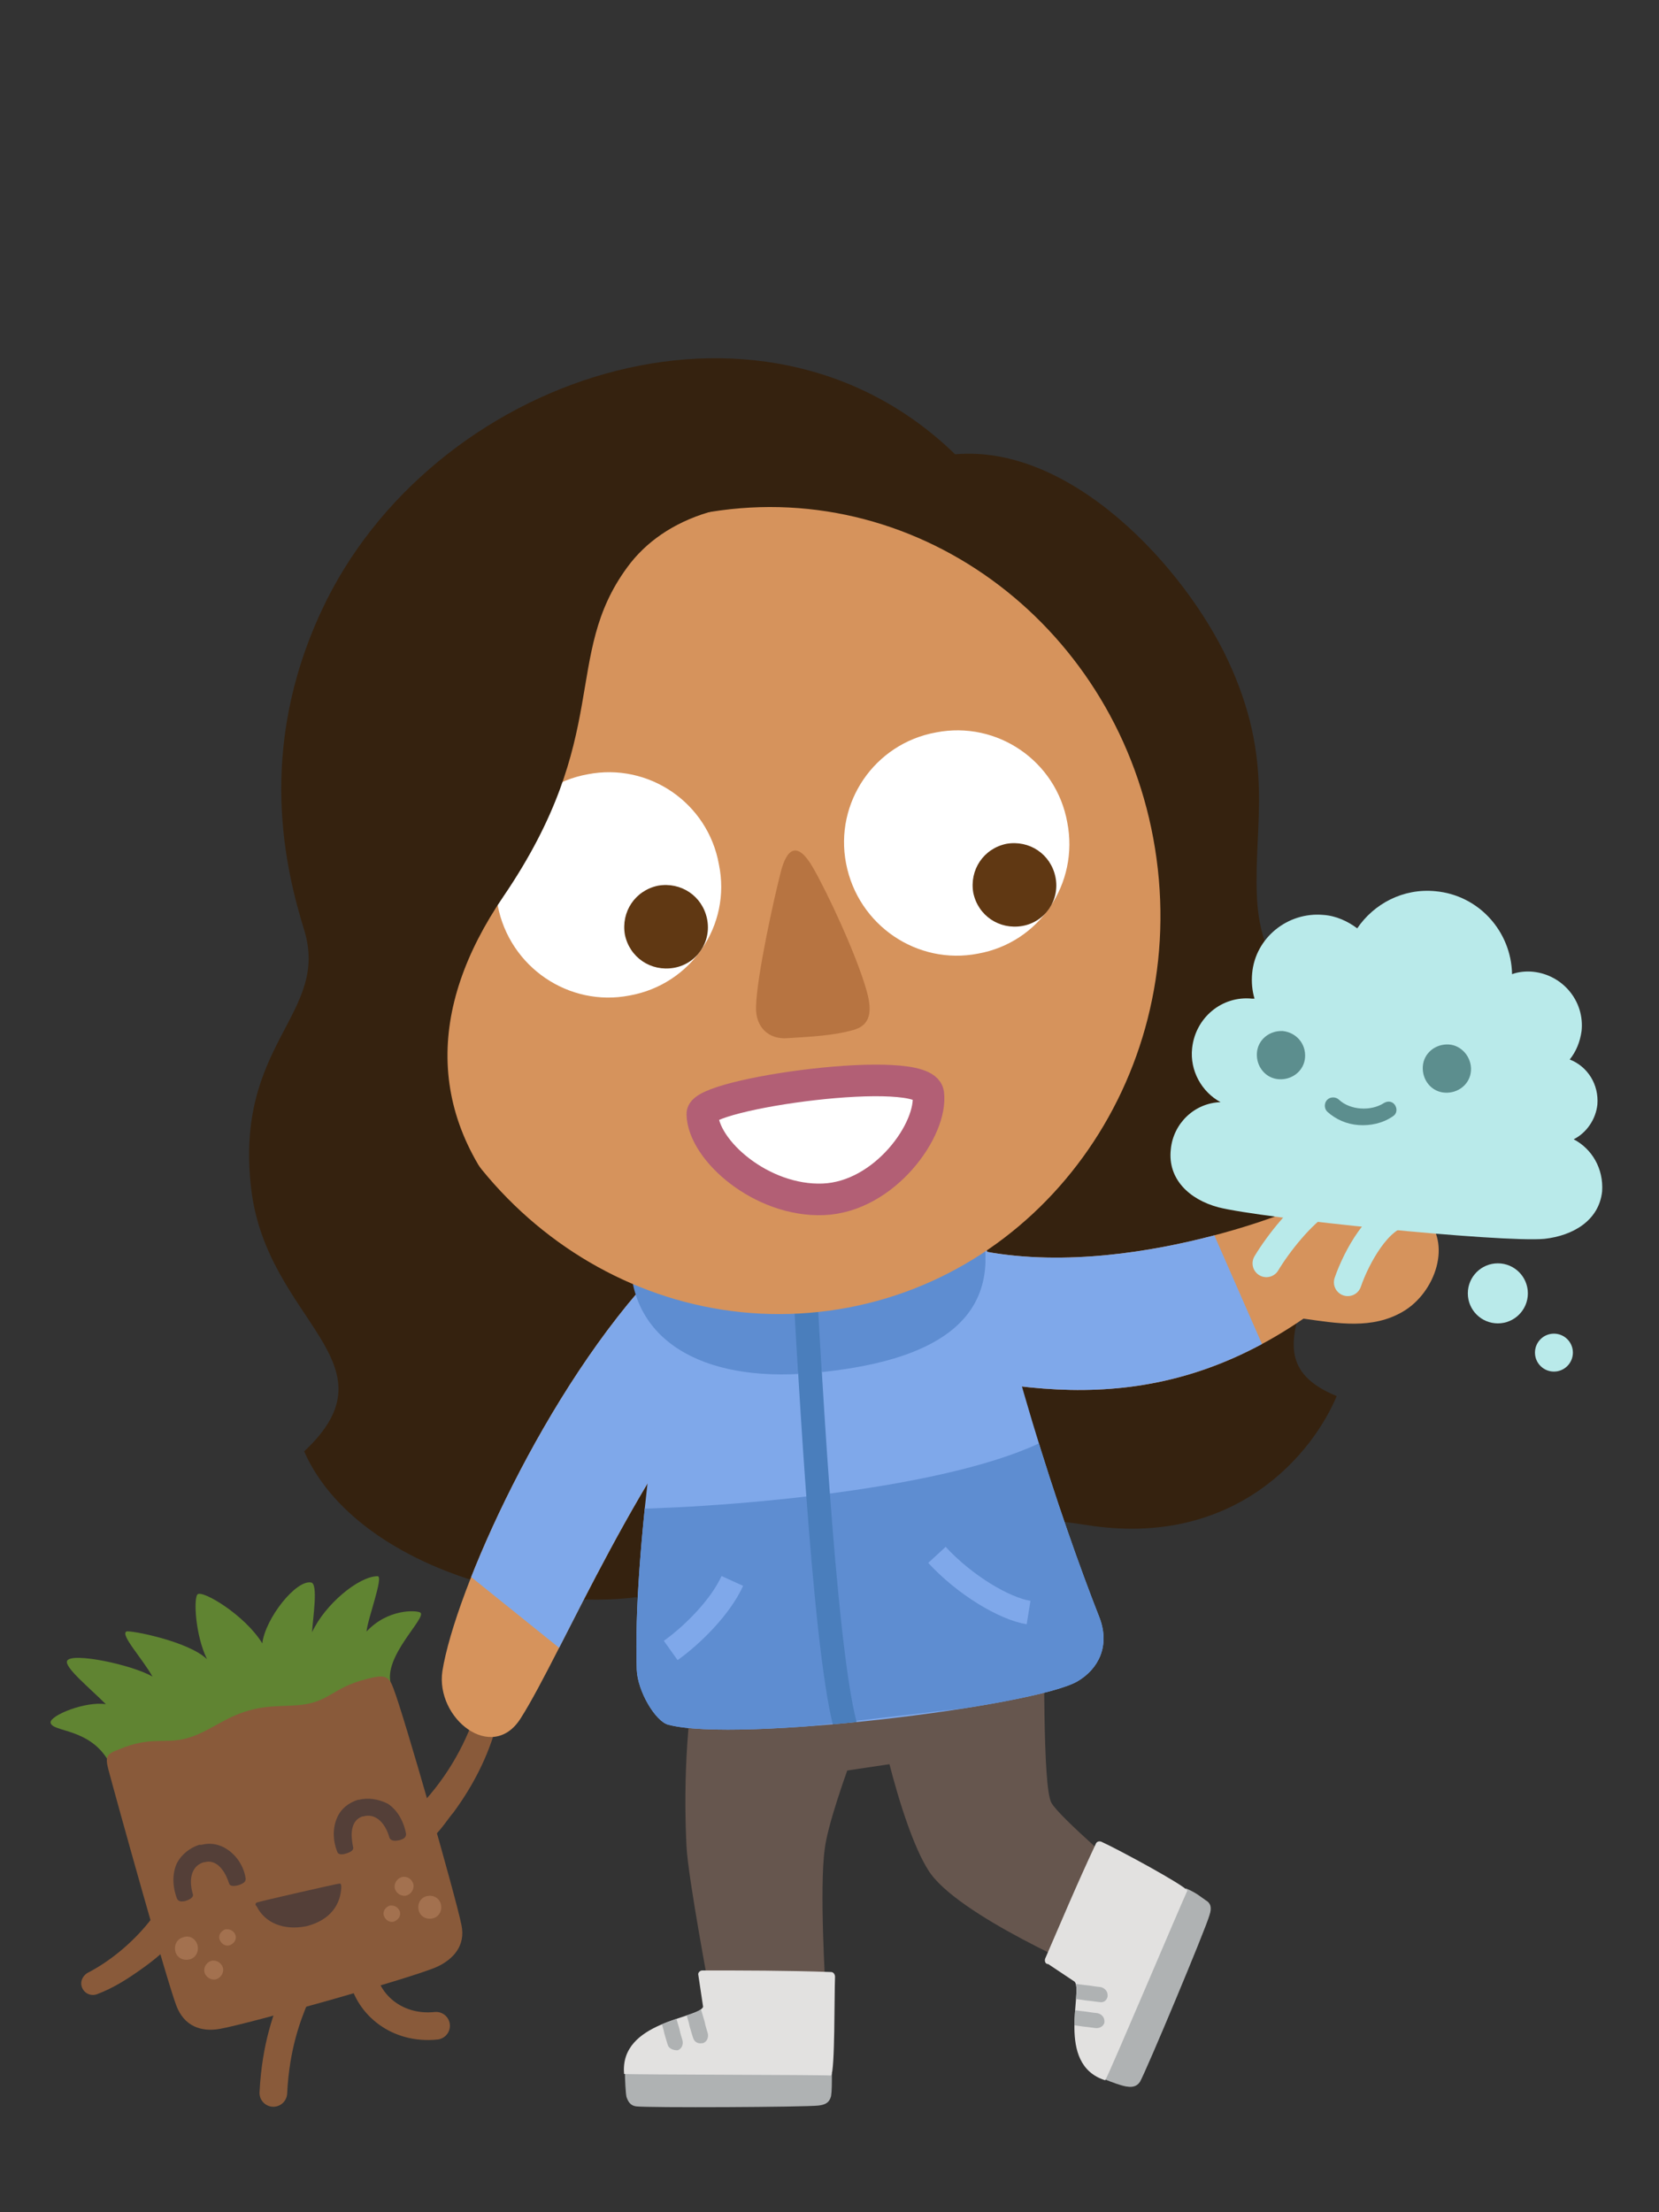 <?xml version="1.0" encoding="utf-8"?>
<!-- Generator: Adobe Illustrator 28.2.0, SVG Export Plug-In . SVG Version: 6.00 Build 0)  -->
<svg version="1.1" id="Sago_Mini_Kids" xmlns="http://www.w3.org/2000/svg" xmlns:xlink="http://www.w3.org/1999/xlink" x="0px"
	 y="0px" viewBox="0 0 210 280" style="enable-background:new 0 0 210 280;" xml:space="preserve">
<rect x="0" y="0" width="210" height="280" fill="#333333" stroke="none"/>
<style type="text/css">
	.st0{display:none;}
	.st1{display:inline;}
	.st2{fill:#B58D66;}
	.st3{fill:#847467;}
	.st4{fill:#1B6289;}
	.st5{fill:#FCBD8D;}
	.st6{fill:#009C74;}
	.st7{fill:url(#neck_00000072993104581023043700000007917074739223488954_);}
	.st8{fill:#603813;}
	.st9{fill:#E89069;}
	.st10{fill:#4D4D4D;}
	.st11{fill:#DBDBDB;}
	.st12{clip-path:url(#SVGID_00000085931033199183255950000000695563845142153626_);fill:#C1C1C1;}
	.st13{fill:#B3B3B3;}
	.st14{clip-path:url(#SVGID_00000085212053830866737350000014212891345807984276_);fill:#CCCCCC;}
	.st15{fill:#A0A0A0;}
	.st16{fill:#821512;}
	.st17{fill:#534741;}
	.st18{fill:#00A99D;}
	.st19{fill:#F7941E;}
	.st20{clip-path:url(#SVGID_00000021103367920259010950000001732886290303872928_);fill:#E5861F;}
	.st21{clip-path:url(#SVGID_00000165206709445559730320000004171006527357774504_);fill:#E5861F;}
	.st22{clip-path:url(#SVGID_00000170988923411316038270000006502140531837616282_);fill:#F7941E;}
	.st23{clip-path:url(#SVGID_00000094618254864547182660000005728915678676928414_);fill:#603813;}
	.st24{clip-path:url(#SVGID_00000067957650992588117270000007802064381129673110_);fill:#603813;}
	
		.st25{clip-path:url(#SVGID_00000000190305630898536170000018381859043417437118_);fill:url(#SVGID_00000031893091817463882260000005896102173591811263_);}
	.st26{clip-path:url(#SVGID_00000160179521635686980060000007858999217319967920_);fill:#FCBD8D;}
	.st27{fill:#FCBF8E;}
	.st28{fill:none;stroke:#895A3A;stroke-width:3.5;stroke-linecap:round;stroke-linejoin:round;stroke-miterlimit:10;}
	.st29{fill:#895A3A;}
	.st30{fill:#608432;}
	.st31{fill:#A3714F;}
	.st32{fill:#543F38;}
	.st33{fill-rule:evenodd;clip-rule:evenodd;fill:#543F38;}
	.st34{fill:#35220F;}
	.st35{fill:#66564E;}
	.st36{fill:#AFB2B3;}
	.st37{clip-path:url(#SVGID_00000101805009254990230580000010079294274428887473_);fill:#AFB2B3;}
	.st38{clip-path:url(#SVGID_00000102529649944219983380000007102723347304238477_);fill:#AFB2B3;}
	.st39{clip-path:url(#SVGID_00000114757193189346419090000001577572371559553686_);fill:#7FA8EA;}
	.st40{fill:#B9EAEA;}
	.st41{fill:none;stroke:#B9EAEA;stroke-width:3.5;stroke-linecap:round;stroke-linejoin:round;stroke-miterlimit:10;}
	.st42{fill:#5C8E8E;}
	.st43{clip-path:url(#SVGID_00000019678657635207683740000001587867580632826261_);fill:#7FA8EA;}
	.st44{clip-path:url(#SVGID_00000182502818319430261270000016550906937329412241_);fill:#5E8DD1;}
	
		.st45{clip-path:url(#SVGID_00000182502818319430261270000016550906937329412241_);fill:none;stroke:#4A7EBC;stroke-width:3;stroke-linecap:round;stroke-linejoin:round;stroke-miterlimit:10;}
	
		.st46{clip-path:url(#SVGID_00000182502818319430261270000016550906937329412241_);fill:none;stroke:#7FA8EA;stroke-width:3;stroke-miterlimit:10;}
	.st47{fill:#5E8DD1;}
	.st48{fill:none;stroke:#4A7EBC;stroke-width:3;stroke-linecap:round;stroke-linejoin:round;stroke-miterlimit:10;}
	.st49{fill:#D6935C;}
	.st50{fill:#FFFFFF;stroke:#B25F75;stroke-width:4;stroke-linecap:round;stroke-linejoin:round;stroke-miterlimit:10;}
	.st51{fill:#B77441;}
	.st52{fill:#FFFFFF;}
</style>
<g id="Minsoo">
</g>
<g id="Danielle" class="st0">
	<g class="st1">
		<path id="back_hair_1_" class="st2" d="M143.7,102.1c-2-24.5-17.7-57.9-59.8-57.4c-43.3,0.5-59.5,40.2-61,57.8
			c-0.6,7.4,3.2,17.6,4.3,29.2c1,10.2-12.3,25.7-11.1,34.5c1.3,9.7,3.2,13.5,3.2,16c0,7.3-3.4,19-5.7,21.3c-1,1,0.9,1.3,3,2.7
			c6.5,4.2,10.7,0.7,16.1,0.2c5.5-0.5,8.6,5,17,4s9.5-4.7,12.9-5.2c2-0.3,25.1,6.7,35.7,1.2c4.6-2.4,13,3.3,18.7,3.7
			c5.5,0.3,8.8-3.2,13.7-4.3c4.3-1,10.4,4,20-0.3c2.3-1,2.7-1.2,1.5-2.2c-3-2.3-7.7-4.7-7.5-14.5c0.1-2.7,2.7-14.3,3-24.3
			c0.3-9.6-9.3-20.5-8.2-31.7C140.7,121.7,144.2,108.5,143.7,102.1z"/>
		<g>
			<path class="st3" d="M103.1,259.2c2.5,0.8,6.9,2,9,2.9c2.3,1,3.1,7.1,0.2,7.7c-2.5,0.6-19.4-0.1-20.7-0.5s-2.2-0.9-2.4-2.9
				c-0.2-1.5-0.1-5.9-0.1-6.6C89,259.8,102.4,259,103.1,259.2z"/>
			<path class="st3" d="M63,259.2c-2.5,0.8-6.9,2-9,2.9c-2.3,1-3.1,7.1-0.2,7.7c2.5,0.6,19.4-0.1,20.7-0.5s2.2-0.9,2.4-2.9
				c0.2-1.5,0.1-5.9,0.1-6.6C77.1,259.8,63.7,259,63,259.2z"/>
			<path class="st4" d="M57.2,211.4c0,1.9,3.4,41.3,4.6,47.9c4.4,2,14,0.8,15.5,0.5c1-6.8,2.2-32.2,2.2-32.2l7.8,0.2
				c0,0,0.7,29.8,1.7,32.5c6.3,1.1,13.2,0.6,15.3-0.5c2-10.6,5.1-41.4,5.3-48L57.2,211.4z"/>
		</g>
		<path class="st5" d="M62,178.5c-5.2,2.8-14,7.5-16.8,9.5c-1.8,1.2-2.3,3.3-1.2,5c2.2,3.8,4.2,6.2,6.5,9.2c1.3,1.7,3.5,3.8,4.2,7
			c1,4.2-3.5,6.5-7.2,7.5c-1.9,0.5-6-0.2-5.5-5.2c0.1-1-10.4-14.1-12.5-19.2c-2.5-6-0.2-11.2,3.2-14.2c3-2.5,27-16.2,31-16.5
			C63.3,167.5,62.5,175,62,178.5z"/>
		<path class="st5" d="M104.9,162.1c7,8,17.5,17,21,19.5c2.9,2.1,3.7,1.2,4.5-1.5c1-3.7,2.6-10.7,4.8-13.4
			c3.7-4.5,12.8-5.1,15.8-3.6c2.2,1.1,2.8,6.1,1.3,8.3c-1.8,2.8-6.5,2.7-8,4.7s-0.3,19-13.5,21c-10.9,1.6-19.5-7.5-23.7-12.8
			C106.1,177.4,105.4,166.9,104.9,162.1z"/>
		<path id="shirt_2_" class="st6" d="M83.2,158.9c-3,0-18.6,0.7-23.3,3.4c-0.2,3.2-5.9,47.3-5.9,49.8s0.5,4.2,2.2,4.4
			c3.9,0.6,48.9,0.7,54,0c1.5-0.2,2.2-1,2.2-3.9c0-2.5-6.2-46.6-6.7-50.3C100.6,160.1,86.9,158.9,83.2,158.9z"/>
		
			<linearGradient id="neck_00000028288929489479096320000002859581449557604758_" gradientUnits="userSpaceOnUse" x1="83.091" y1="106.27" x2="83.513" y2="124.415" gradientTransform="matrix(1 0 0 -1 0 282)">
			<stop  offset="0" style="stop-color:#FCBD8D"/>
			<stop  offset="0.264" style="stop-color:#FABB8A"/>
			<stop  offset="0.458" style="stop-color:#F3B381"/>
			<stop  offset="0.63" style="stop-color:#E7A771"/>
			<stop  offset="0.79" style="stop-color:#D7955A"/>
			<stop  offset="0.939" style="stop-color:#C17E3D"/>
			<stop  offset="1" style="stop-color:#B7732F"/>
		</linearGradient>
		<path id="neck_1_" style="fill:url(#neck_00000028288929489479096320000002859581449557604758_);" d="M69.6,160.7
			c0,2.8-1.1,10.6-0.3,13.6c0.6,2.3,1.8,3.6,5.9,4.4c5.3,1.1,11,1.1,15.9,0.4c2.8-0.4,6-1.9,6.2-5c0.3-5-0.3-11.7-0.3-13.9
			L69.6,160.7z"/>
		<g id="head_1_">
			<path class="st5" d="M131.4,114.4c-0.5,28.7-21.5,48.1-48.1,48.1c-26.5,0-48.1-21.5-48.1-48.1C35.2,87.8,52,57,85.2,57
				C119.1,57,131.9,83.5,131.4,114.4z"/>
			<path class="st8" d="M83,142.3c-4.2,0-8.3-1.5-11.3-4.5c-0.7-0.7-0.7-1.9,0-2.6c0.7-0.7,1.9-0.7,2.6,0c4.4,4.4,12.5,4.5,17.9,0.2
				c0.8-0.6,1.9-0.5,2.5,0.3s0.5,1.9-0.3,2.5C91.1,141,87,142.3,83,142.3z"/>
			<path class="st9" d="M80.5,114.8c1-2,4.4-2.2,5.4,0.1c1.1,2.5,3.7,8.4,4.2,11.5c0.3,1.6-0.3,3.1-2.6,3.4c-3.2,0.4-5.9,0.1-8.8,0
				c-2.4-0.1-3.4-1.5-3.1-3.1C76.3,124.1,79.8,116.3,80.5,114.8z"/>
			<g>
				<circle class="st8" cx="105" cy="107.6" r="5.8"/>
				<circle class="st8" cx="62.2" cy="107.6" r="5.8"/>
			</g>
		</g>
		<g>
			<path class="st10" d="M106,120.7c-0.1,0-0.2,0-0.2,0c-12.8,0-14.8-1.7-15.5-2.2c-4.4-3.6-4.9-15.9-4-21.8l5.4,0.9
				c-1,6.3,0.3,15,2,16.6c3,1.3,21,1.4,24.6,0.1c1.3-1.9,2.2-11.9,1.1-15.6l5.3-1.6c1.2,4.2,1.2,19.2-3.5,21.9
				C118.5,120.5,109.8,120.7,106,120.7z M118.2,114.4L118.2,114.4L118.2,114.4z"/>
			<path class="st10" d="M59.8,120.7c-3.9,0-12.5-0.2-15.2-1.7c-4.7-2.7-4.7-17.7-3.5-21.9l5.3,1.6c-1.1,3.8-0.2,13.7,1.1,15.7
				c3.4,1.3,21.6,1.2,24.6-0.1c1.7-1.7,3-10.3,2-16.6l5.4-0.9c0.9,5.9,0.4,18.2-4,21.8c-0.7,0.5-2.6,2.2-15.5,2.2
				C60,120.7,59.9,120.7,59.8,120.7z M47.6,114.4L47.6,114.4L47.6,114.4z"/>
			<path class="st10" d="M126,100.1H39c-1.6,0-2.8-1.3-2.8-2.8s1.3-2.8,2.8-2.8h87c1.6,0,2.8,1.3,2.8,2.8S127.6,100.1,126,100.1z"/>
		</g>
		<path id="hair_front_2_" class="st2" d="M31.8,103.5c8.2-2,21.7-10.2,34.2-20.7c1.4-1.2,2.3,8.3,4,8c2.9-0.6,14-3.1,18.7-8
			c1.4-1.4-2,7.5,0,7.3c7.1-0.4,19.3-8.5,22-11.3c6.6,17.2,20.4,20.9,21.1,38.2c5.7-18.3-4-62.2-33.1-64.4
			C69.5,50.4,31.8,68.2,31.8,103.5z"/>
		<g>
			<g>
				<g>
					<path id="SVGID_1_" class="st11" d="M158.1,120.5c0.6-2.1,2.1-3.9,4.8-3.9c3.6,0,29.3,2.1,31.7,2.7s2.4,1.5,1.8,3.9
						c-1.2,4.8-12,38.6-12,38.6l-37.1-3C147.3,158.8,157.5,122.6,158.1,120.5z"/>
				</g>
				<g>
					<defs>
						<path id="SVGID_00000177483992499120505630000012618782501107623340_" d="M158.1,120.5c0.6-2.1,2.1-3.9,4.8-3.9
							c3.6,0,29.3,2.1,31.7,2.7s2.4,1.5,1.8,3.9c-1.2,4.8-12,38.6-12,38.6l-37.1-3C147.3,158.8,157.5,122.6,158.1,120.5z"/>
					</defs>
					<clipPath id="SVGID_00000171713730669132602840000011374349149351638423_">
						<use xlink:href="#SVGID_00000177483992499120505630000012618782501107623340_"  style="overflow:visible;"/>
					</clipPath>
					<polygon style="clip-path:url(#SVGID_00000171713730669132602840000011374349149351638423_);fill:#C1C1C1;" points="
						153.4,112.1 165,112.5 150.7,160.6 139.8,160.5 					"/>
				</g>
			</g>
			<g>
				<g>
					<path id="SVGID_3_" class="st13" d="M119.8,157.6c-0.1-2,0.6-3,3.3-3c2.8,0,55.4,2.7,58.7,2.7c2.7,0,3.9,0.3,3.9,2.1
						s-0.2,2-0.2,3.1c0,2.4-1.8,2.7-3.9,2.7c-5.2,0-56.7-2.4-58.7-2.4s-3-0.6-3-2.7C119.8,158.5,119.8,159.2,119.8,157.6z"/>
				</g>
				<g>
					<defs>
						<path id="SVGID_00000120529456474055879770000014985307603839709116_" d="M119.8,157.6c-0.1-2,0.6-3,3.3-3
							c2.8,0,55.4,2.7,58.7,2.7c2.7,0,3.9,0.3,3.9,2.1s-0.2,2-0.2,3.1c0,2.4-1.8,2.7-3.9,2.7c-5.2,0-56.7-2.4-58.7-2.4s-3-0.6-3-2.7
							C119.8,158.5,119.8,159.2,119.8,157.6z"/>
					</defs>
					<clipPath id="SVGID_00000054956575242923721500000013812126322441491592_">
						<use xlink:href="#SVGID_00000120529456474055879770000014985307603839709116_"  style="overflow:visible;"/>
					</clipPath>
					<polygon style="clip-path:url(#SVGID_00000054956575242923721500000013812126322441491592_);fill:#CCCCCC;" points="
						188.7,168.8 147.7,167.6 148.2,153.4 188.9,154.9 					"/>
				</g>
			</g>
			<path class="st13" d="M177.3,136.1c2.1-1.6,4-1.1,4.6-0.4c-2.5,1.9-3.1,4.4-0.9,4.9c0.6,2.1-2.9,4.7-3.5,4.7s-2.2-1.1-2.5-1.2
				c-0.7-0.2-1.3,1.1-2.2,0.9c-1.9-0.5-4-5.9,0-9.8C173.9,133.9,176.6,134.2,177.3,136.1z M177.4,134.5c2.4-0.4,4-2,4.1-3.9
				C179.7,130.3,177.6,132.3,177.4,134.5z"/>
			<circle class="st15" cx="162.7" cy="160.6" r="1.8"/>
			<circle class="st15" cx="156.7" cy="160.3" r="1.8"/>
		</g>
	</g>
</g>
<g id="Vanessa" class="st0">
	<g class="st1">
		<path class="st16" d="M56.8,64c4.5-7.3,18.4-23.4,47.1-23.2c28.5,0.2,40.3,17.4,44.2,24.4c15.9,28.3,11.4,65.5,7.5,88.4
			c-3.2,19,1.4,41.8,6.3,46.9c2,2.1,1.7,1.8-0.2,2.2c-5.6,1-47.1-6.3-58.7-17.4c-11.1,10.4-56.3,14.5-60.4,13.8
			c-2-0.4-5.1-0.7-2.9-2.9c7.7-7.7,15.5-24.9,10.9-46.4C45.8,127.6,39.9,91.3,56.8,64"/>
		<path class="st5" d="M126.1,226.9c-0.5,1.9-5.1,33.8-5.1,33.8l-12.8,1.9l-0.7-35.5L126.1,226.9z"/>
		<path class="st17" d="M121.2,259.2c2.5,0.8,6.9,2,9,2.9c2.3,1,3.1,7.1,0.2,7.7c-2.5,0.6-18.4-0.1-19.7-0.5s-2.2-0.9-2.4-2.9
			c-0.2-1.5-0.1-5.3-0.1-6.1C108.2,260.4,120.5,259,121.2,259.2"/>
		<path class="st5" d="M83.1,226.9c0.5,1.9,5.1,33.8,5.1,33.8l12.8,1.9l0.7-35.5L83.1,226.9z"/>
		<path class="st17" d="M88,259.2c-2.5,0.8-6.9,2-9,2.9c-2.3,1-3.1,7.1-0.2,7.7c2.5,0.6,18.4-0.1,19.7-0.5c1.3-0.4,2.2-0.9,2.4-2.9
			c0.2-1.5,0.1-5.3,0.1-6.1C101.1,260.4,88.7,259,88,259.2"/>
		<path class="st18" d="M86.3,141.8c-0.4,2-19.9,75.8-22.1,83.4c-0.9,3.1,0.4,3.9,2.5,4c6.2,0.4,69.1,1.1,72.9,1.1
			c2.5,0,4.4-0.4,3.6-3.6c-2.2-8.7-22.5-84.1-22.5-84.1L86.3,141.8z"/>
		<path class="st19" d="M83.6,179.3c-8,2.7-20.1,18.5-19.4,29.4c0.4,5.7,4.5,10.3,5.6,15c1.1,4.5-0.2,12.1-6.7,11.2
			c-6.7-0.9-6.8-7.2-5.1-11.8s0.2-5.8-1.6-6.9c-1.4-0.9-6.8-1.1-8.7,5.4c-1.8,6.2-1.2,20.2,13.6,22.5C78,246.6,79.6,228,76.9,220
			c3.3,1.6,5.4,3,6.8,3.4c2.1,0.6,3.4-1.6,1.8-3c-0.9-0.8-3.6-2.7-5.6-4.9c2.9,1.3,6.9,2.2,8,2.5c1.3,0.4,2.5-1.7,1.1-2.9
			s-5.7-4.2-8.3-5.6c0.4-1.8,1.1-4,1.9-5.9c3.1,1.4,6,2.6,6.9,2.7c1.8,0.2,3.1-1.9,1.6-2.9s-4.4-3.6-6.3-5.8c2.8,1.1,7.9,3,9.1,2.7
			c1.2-0.2,1.8-4.2,1.1-4.7C94.1,195.2,85.2,181.9,83.6,179.3"/>
		<g>
			<g>
				<g>
					<defs>
						<path id="SVGID_00000004533676679542790160000016408719977584027264_" d="M64.2,225.2c-0.9,3.1,0.4,3.9,2.5,4
							c6.2,0.4,69.1,1.1,72.9,1.1c2.5,0,4.4-0.4,3.6-3.6c-2.2-8.7-22.5-84.1-22.5-84.1l-34.4-0.7C85.9,143.8,66.3,217.6,64.2,225.2"
							/>
					</defs>
					<clipPath id="SVGID_00000149352928778982195790000000072046214477767077_">
						<use xlink:href="#SVGID_00000004533676679542790160000016408719977584027264_"  style="overflow:visible;"/>
					</clipPath>
					<path style="clip-path:url(#SVGID_00000149352928778982195790000000072046214477767077_);fill:#E5861F;" d="M95,163.6
						c1.3-1.8,7.2-10.3,8.7-10.3c1.4,0,4.7,9.4,5.4,11.8L95,163.6z"/>
				</g>
			</g>
			<g>
				<g>
					<defs>
						<path id="SVGID_00000121264252695575466040000018416198539948772284_" d="M64.2,225.2c-0.9,3.1,0.4,3.9,2.5,4
							c6.2,0.4,69.1,1.1,72.9,1.1c2.5,0,4.4-0.4,3.6-3.6c-2.2-8.7-22.5-84.1-22.5-84.1l-34.4-0.7C85.9,143.8,66.3,217.6,64.2,225.2"
							/>
					</defs>
					<clipPath id="SVGID_00000090974745538422736320000010095923196979374737_">
						<use xlink:href="#SVGID_00000121264252695575466040000018416198539948772284_"  style="overflow:visible;"/>
					</clipPath>
					<path style="clip-path:url(#SVGID_00000090974745538422736320000010095923196979374737_);fill:#E5861F;" d="M112.3,167.1
						c2.2,0.4,12.4,2.3,13,3.6s-6.6,8.2-8.5,9.8L112.3,167.1z"/>
				</g>
			</g>
			<g>
				<g>
					<defs>
						<path id="SVGID_00000178898194548786335470000012547078035787545266_" d="M64.2,225.2c-0.9,3.1,0.4,3.9,2.5,4
							c6.2,0.4,69.1,1.1,72.9,1.1c2.5,0,4.4-0.4,3.6-3.6c-2.2-8.7-22.5-84.1-22.5-84.1l-34.4-0.7C85.9,143.8,66.3,217.6,64.2,225.2"
							/>
					</defs>
					<clipPath id="SVGID_00000058553731688135326550000016353889088349656229_">
						<use xlink:href="#SVGID_00000178898194548786335470000012547078035787545266_"  style="overflow:visible;"/>
					</clipPath>
					<path style="clip-path:url(#SVGID_00000058553731688135326550000016353889088349656229_);fill:#F7941E;" d="M115.5,185.6
						c-4.6,6.3-14.3,7-21.7,1.7c-7.3-5.4-9.6-14.9-5-21.2s14.3-7,21.7-1.7C117.9,169.9,120.2,179.3,115.5,185.6"/>
				</g>
			</g>
			<g>
				<g>
					<defs>
						<path id="SVGID_00000078005579605684747440000001998516346317237893_" d="M64.2,225.2c-0.9,3.1,0.4,3.9,2.5,4
							c6.2,0.4,69.1,1.1,72.9,1.1c2.5,0,4.4-0.4,3.6-3.6c-2.2-8.7-22.5-84.1-22.5-84.1l-34.4-0.7C85.9,143.8,66.3,217.6,64.2,225.2"
							/>
					</defs>
					<clipPath id="SVGID_00000056413700143536983380000007035937500178408097_">
						<use xlink:href="#SVGID_00000078005579605684747440000001998516346317237893_"  style="overflow:visible;"/>
					</clipPath>
					<path style="clip-path:url(#SVGID_00000056413700143536983380000007035937500178408097_);fill:#603813;" d="M111.7,180.4
						c0,1.3-1,2.3-2.3,2.3s-2.3-1-2.3-2.3s1-2.3,2.3-2.3S111.7,179.2,111.7,180.4"/>
				</g>
			</g>
			<g>
				<g>
					<defs>
						<path id="SVGID_00000093898631460744693380000012729640154731677366_" d="M64.2,225.2c-0.9,3.1,0.4,3.9,2.5,4
							c6.2,0.4,69.1,1.1,72.9,1.1c2.5,0,4.4-0.4,3.6-3.6c-2.2-8.7-22.5-84.1-22.5-84.1l-34.4-0.7C85.9,143.8,66.3,217.6,64.2,225.2"
							/>
					</defs>
					<clipPath id="SVGID_00000025419520316768648470000000227042631166108301_">
						<use xlink:href="#SVGID_00000093898631460744693380000012729640154731677366_"  style="overflow:visible;"/>
					</clipPath>
					<path style="clip-path:url(#SVGID_00000025419520316768648470000000227042631166108301_);fill:#603813;" d="M100.5,172.6
						c0,1.3-1,2.3-2.3,2.3s-2.3-1-2.3-2.3s1-2.3,2.3-2.3S100.5,171.4,100.5,172.6"/>
				</g>
			</g>
		</g>
		<g>
			<g>
				<g>
					<defs>
						<path id="SVGID_00000016787341583888479300000006419923746739315876_" d="M76.8,178.1c4.2,8.4,14.5,20.4,26.3,21.4
							c7.9,0.7,8.5-5.6,2.9-8c-15.1-6.3-22-26.2-23.7-34.5C80.8,163.1,78.8,170.4,76.8,178.1"/>
					</defs>
					<clipPath id="SVGID_00000032611805749559889840000002078121816824278951_">
						<use xlink:href="#SVGID_00000016787341583888479300000006419923746739315876_"  style="overflow:visible;"/>
					</clipPath>
					
						<linearGradient id="SVGID_00000173843438721404773400000004049932213296035766_" gradientUnits="userSpaceOnUse" x1="-2394.645" y1="961.925" x2="-2393.644" y2="961.925" gradientTransform="matrix(20.783 22.233 22.233 -20.783 28470.047 73406.266)">
						<stop  offset="0" style="stop-color:#FCBD8D"/>
						<stop  offset="0.268" style="stop-color:#FABB8A"/>
						<stop  offset="0.466" style="stop-color:#F5B481"/>
						<stop  offset="0.641" style="stop-color:#EBA971"/>
						<stop  offset="0.803" style="stop-color:#DE985A"/>
						<stop  offset="0.955" style="stop-color:#CD833D"/>
						<stop  offset="1" style="stop-color:#C77C33"/>
					</linearGradient>
					
						<polygon style="clip-path:url(#SVGID_00000032611805749559889840000002078121816824278951_);fill:url(#SVGID_00000173843438721404773400000004049932213296035766_);" points="
						95.4,139.6 133.2,180 93,217.5 55.3,177.1 					"/>
				</g>
			</g>
		</g>
		<g>
			<g>
				<g>
					<defs>
						<path id="SVGID_00000164493552965236676700000010954952563129031612_" d="M64.2,225.2c-0.9,3.1,0.4,3.9,2.5,4
							c6.2,0.4,69.1,1.1,72.9,1.1c2.5,0,4.4-0.4,3.6-3.6c-2.2-8.7-22.5-84.1-22.5-84.1l-34.4-0.7C85.9,143.8,66.3,217.6,64.2,225.2"
							/>
					</defs>
					<clipPath id="SVGID_00000002381098946169411060000010759539761545195147_">
						<use xlink:href="#SVGID_00000164493552965236676700000010954952563129031612_"  style="overflow:visible;"/>
					</clipPath>
					<path style="clip-path:url(#SVGID_00000002381098946169411060000010759539761545195147_);fill:#FCBD8D;" d="M127.8,160.9
						c-1.1,5.1-12.7,28.8-31,33.2c-3.5,0.8-5.1,4.5-4,7.5c0.9,2.5,4,4.6,7.6,4c14.4-2.3,29.4-17.9,32.3-24.3
						C132.3,173.9,127.8,160.9,127.8,160.9"/>
				</g>
			</g>
		</g>
		<path class="st5" d="M149.8,106.8c0,24.7-20,44.7-44.7,44.7s-44.7-20-44.7-44.7s20-44.7,44.7-44.7S149.8,82.1,149.8,106.8"/>
		<path class="st8" d="M105,134.8c-5.4,0-11-1.9-14.9-5.7c-0.7-0.7-0.7-1.8,0-2.6c0.7-0.7,1.8-0.7,2.6,0c6,5.8,17.2,6.3,23,0.9
			c0.7-0.7,1.9-0.6,2.6,0.1c0.7,0.7,0.6,1.9-0.1,2.6C114.7,133.3,109.9,134.8,105,134.8"/>
		<path class="st9" d="M101.9,102.1c1.1-3,4.9-3.4,6.2,0c1.2,3.3,2.9,11.7,3.4,16.5c0.3,2.5-0.1,4.5-2.3,4.8c-2.4,0.3-5.6,0.2-8.3,0
			c-2.3-0.2-3.4-1.9-3.1-4.4C98.3,115,100.8,105,101.9,102.1"/>
		<path class="st8" d="M127.4,101.2c0,3.2-2.6,5.8-5.8,5.8c-3.2,0-5.8-2.6-5.8-5.8s2.6-5.8,5.8-5.8C124.8,95.4,127.4,98,127.4,101.2
			"/>
		<path class="st8" d="M93.5,101.2c0,3.2-2.6,5.8-5.8,5.8c-3.2,0-5.8-2.6-5.8-5.8s2.6-5.8,5.8-5.8C90.9,95.4,93.5,98,93.5,101.2"/>
		<path class="st16" d="M124.7,58.9c-5.8,8.9-21.3,14.7-27.3,16.4c-6,1.7-15.9,2.7-22.7,5.8c-7.9,3.7-14,10.4-18.4,16
			C64,61.1,97.4,50,124.7,58.9"/>
		<path class="st27" d="M116.7,69.9c-0.5,0-1-0.3-1.2-0.7c-0.4-0.7-0.2-1.6,0.5-2c5.9-3.5,11.6-12.2,12.4-15c0.2-0.8,1-1.2,1.8-1
			s1.2,1,1,1.8c-1.1,3.6-7.5,12.9-13.7,16.6C117.2,69.8,117,69.9,116.7,69.9"/>
	</g>
</g>
<g>
	<g id="Terra_00000147216708646068135530000011154848153892491449_">
		<g id="legs_00000052785719392864119850000010871147414723939231_">
			<path class="st28" d="M45.9,250.1c0.8,3.8,4.5,6.8,9.3,6.3"/>
			<path class="st28" d="M37.4,252.7c-1,2.4-2.5,6.2-2.8,12.2"/>
		</g>
		<g id="arms_00000039112938009500229720000008089419553750765470_">
			<g>
				<path class="st29" d="M51.9,229.8c3.6-3.3,6.5-7.8,8.1-12.4c0.3-0.8,1.1-1.2,1.9-1c0.8,0.3,1.2,1.1,1,1.8
					c-1.1,4.1-3,7.8-5.5,11.2c-1.3,1.5-3.3,5.3-5.6,3.3C50.9,231.9,51,230.5,51.9,229.8L51.9,229.8z"/>
			</g>
			<g>
				<path class="st29" d="M22.5,245.1c-1.4,1.7-3,3-4.7,4.2c-1.7,1.2-3.4,2.3-5.5,3.1c-0.8,0.3-1.6-0.1-1.9-0.8
					c-0.3-0.7,0-1.5,0.7-1.9c3.1-1.6,6.1-4.2,8.2-7C21,240.5,24.2,243,22.5,245.1L22.5,245.1z"/>
			</g>
		</g>
		<g>
			<path class="st30" d="M13.9,223.2c-2.4-4.6-7.4-3.9-7.5-5.2c0-0.9,4.4-2.7,7-2.3c-2.1-2.1-5.3-4.7-4.9-5.5
				c0.6-1.1,8.2,0.5,10.8,2c-1.3-2.3-4.1-5.3-3.3-5.7c0.4-0.2,7.8,1.2,10.2,3.5c-1.5-3.1-1.7-7.7-1.2-8.2c0.6-0.6,6,2.6,8.2,6.2
				c0.4-3.2,4.3-8.1,6.2-7.7c0.9,0.2,0.2,4.5,0.1,6.3c1.6-3.5,5.9-7.1,8.3-7.1c0.8,0-1.3,5.5-1.4,7c2.7-2.9,6.3-2.7,6.8-2.4
				c0.9,0.6-4.8,5.6-3.7,9.1C44.1,214.8,16.2,222.6,13.9,223.2"/>
			<path class="st29" d="M55.4,248.9c-2.7,1.3-24.1,7.3-27.6,7.9c-2.3,0.4-4.5-0.3-5.5-3c-1.3-3.5-7.4-25.4-8.6-29.9
				c-0.4-1.6-0.2-1.9,1.4-2.5c4.1-1.7,5.7-0.6,8.6-1.4c2.8-0.8,4.6-2.6,7.8-3.5c3.1-0.9,5.6-0.3,8.1-1c2.7-0.8,3.1-2.2,7.7-3.2
				c1.5-0.3,2,0,2.5,1.4c1.3,3.3,7.9,26.4,8.6,29.9C59,246.3,57.3,248,55.4,248.9"/>
			<path class="st31" d="M55.8,241c0.2,0.8-0.2,1.6-1,1.8c-0.8,0.2-1.6-0.2-1.8-1c-0.2-0.8,0.2-1.6,1-1.8
				C54.8,239.8,55.6,240.2,55.8,241 M49.3,241.2c-0.5,0.2-0.9,0.7-0.7,1.3c0.2,0.5,0.7,0.9,1.3,0.7c0.5-0.2,0.9-0.7,0.7-1.3
				C50.4,241.4,49.9,241.1,49.3,241.2 M50.8,237.6c-0.6,0.2-1,0.9-0.8,1.5c0.2,0.6,0.9,1,1.5,0.8c0.6-0.2,1-0.9,0.8-1.5
				C52.1,237.8,51.5,237.4,50.8,237.6 M23.2,245.2c-0.8,0.2-1.2,1-1,1.8c0.2,0.8,1,1.2,1.8,1c0.8-0.2,1.2-1,1-1.8
				C24.8,245.4,24,244.9,23.2,245.2 M28.5,244.2c-0.5,0.2-0.9,0.7-0.7,1.3c0.2,0.5,0.7,0.9,1.3,0.7c0.5-0.2,0.9-0.7,0.7-1.3
				C29.6,244.4,29.1,244.1,28.5,244.2 M26.7,248.2c-0.6,0.2-1,0.9-0.8,1.5c0.2,0.6,0.9,1,1.5,0.8c0.6-0.2,1-0.9,0.8-1.5
				C28,248.4,27.3,248,26.7,248.2"/>
			<path class="st32" d="M38.7,243c-1.4,0.4-3,0.4-4.3-0.2c-0.5-0.2-0.8-0.8-0.6-1.4c0.2-0.5,0.8-0.8,1.4-0.6
				c1.8,0.8,4.3,0.1,5.5-1.6c0.3-0.5,1-0.5,1.5-0.2c0.5,0.3,0.5,1,0.2,1.5C41.5,241.7,40.2,242.6,38.7,243"/>
			<path class="st33" d="M32.5,241.3c-0.1-0.1-0.3-0.3,0-0.5c0.2-0.1,10.2-2.4,10.5-2.4c0.2,0,0.2,0.3,0.2,0.5
				c-0.1,2.1-1.3,4.1-4.4,4.9C35.8,244.4,33.5,243.3,32.5,241.3"/>
			<path class="st32" d="M45.4,227.8c0,0-0.1,0-0.1,0c-1.2,0.4-2.1,1.1-2.6,2.2c-0.6,1.3-0.6,2.9,0,4.4c0.1,0.3,0.5,0.4,1.1,0.2
				c0.7-0.2,1-0.5,0.9-0.8c-0.2-1-0.6-3.3,1.2-3.9l0.1,0c1.4-0.4,2.7,0.6,3.3,2.7c0.2,0.5,0.9,0.4,1.3,0.3c0.8-0.2,0.8-0.6,0.8-0.8
				c-0.3-1.6-1.1-3-2.3-3.8C47.9,227.7,46.6,227.5,45.4,227.8"/>
			<path class="st32" d="M25.2,233.5c-1.2,0.4-2.2,1.2-2.8,2.3c-0.6,1.3-0.6,2.9,0,4.5c0.1,0.2,0.3,0.5,1.1,0.3
				c0.3-0.1,1.1-0.4,0.9-0.9c-0.6-2.1,0-3.6,1.4-4l0.1,0c1.8-0.5,2.8,1.7,3.1,2.7c0.1,0.3,0.5,0.4,1.2,0.2c0.6-0.2,0.9-0.4,0.9-0.8
				c-0.2-1.5-1.1-2.9-2.3-3.7c-1-0.7-2.2-0.9-3.3-0.6C25.3,233.5,25.3,233.5,25.2,233.5"/>
		</g>
	</g>
	<path class="st34" d="M40.7,77.3c13.7-29.5,55.4-43.9,80.2-19.8c14.7-1.3,29,14.3,34.5,26c6,12.8,3.3,20.7,3.7,29.9
		c0.5,12.6,9.7,13.6,10.4,31.8c0.6,16.3-13,26.3-0.3,31.5c-2.9,7-12.7,19.4-31.8,16.3c-19.3-3-38.2,1.2-47.6,6.4
		c-13.4,7.4-43.9,1.1-51.3-15.7c12.1-11.3-4.7-16.4-6.7-33.2c-2.2-18.5,10-22.1,6.7-32.8C36.2,110.2,32.4,95.1,40.7,77.3z"/>
	<g>
		<path id="Pants_00000107557326758584245600000018416955858955437461_" class="st35" d="M132,203.7c0.3,4.9-0.1,22.4,1.1,24.5
			c1,1.8,9.8,9.3,9.8,9.3l-4.2,12.4c0,0-17.7-7.5-21.2-13.2c-3.5-5.5-7.3-21.5-8.1-30.9C109.4,205.8,125.8,202.6,132,203.7z"/>
		<path id="Pants_00000007421822016749914710000004756774371756873650_" class="st35" d="M113.3,210.2c-0.6-0.8-8.2,18.1-8.9,23.8
			c-0.7,5,0.1,17.8,0.1,17.8l-14.6,0.7c0,0-2.8-14.8-3-18.8c-0.3-6-0.3-15.7,1.8-25.5L113.3,210.2z"/>
		<polygon class="st35" points="96.2,211.4 95.8,225.8 129.3,220.8 126.7,203.7 		"/>
		<g>
			<path class="st36" d="M139.7,263.1c0.8,0.4,2.6,1,3,1c0.6,0.1,1.2,0,1.6-0.6c0.8-1.4,8.3-19.3,8.8-21.1c0.3-0.9,0.2-1.5-0.5-1.9
				c-0.6-0.4-1.1-0.9-2.5-1.5L139.7,263.1z"/>
			<g>
				<defs>
					<path id="SVGID_00000004526506555288304440000004828715196077602202_" d="M136,250.8c1.2,1-2.5,10.5,3.9,12.5
						c0.6-1,9.8-22.8,10.4-24c-0.4-0.7-8.7-5.2-10.9-6.2c-0.3-0.1-0.6,0-0.7,0.3c-2.4,5.1-4.4,9.9-6.4,14.5c-0.1,0.3,0,0.7,0.4,0.7
						L136,250.8z"/>
				</defs>
				<use xlink:href="#SVGID_00000004526506555288304440000004828715196077602202_"  style="overflow:visible;fill:#E2E1E0;"/>
				<clipPath id="SVGID_00000080178194124391073060000018257535926125852557_">
					<use xlink:href="#SVGID_00000004526506555288304440000004828715196077602202_"  style="overflow:visible;"/>
				</clipPath>
				<path style="clip-path:url(#SVGID_00000080178194124391073060000018257535926125852557_);fill:#AFB2B3;" d="M140.2,252.7
					c0,0,0-0.1,0-0.2c0-0.5-0.4-0.9-0.9-1c-0.1,0-0.9-0.1-1.5-0.2c-1-0.1-1.5-0.2-1.7-0.2c-0.5,0-0.9,0.4-1,0.9c0,0.5,0.4,0.9,0.9,1
					c0.1,0,0.9,0.1,1.5,0.2c1,0.1,1.5,0.2,1.7,0.2C139.7,253.5,140.1,253.2,140.2,252.7z"/>
				<path style="clip-path:url(#SVGID_00000080178194124391073060000018257535926125852557_);fill:#AFB2B3;" d="M139.8,256
					c0,0,0-0.1,0-0.2c0-0.5-0.4-0.9-0.9-1c-0.1,0-0.9-0.1-1.5-0.2c-1-0.1-1.5-0.2-1.7-0.2c-0.5,0-0.9,0.4-1,0.9c0,0.5,0.4,0.9,0.9,1
					c0.1,0,0.9,0.1,1.5,0.2c1,0.1,1.5,0.2,1.7,0.2C139.3,256.7,139.7,256.4,139.8,256z"/>
			</g>
		</g>
		<g>
			<path class="st36" d="M79.1,262.2c0,0.9,0.1,2.8,0.2,3.2c0.2,0.6,0.5,1.1,1.2,1.2c1.6,0.2,21.3,0.1,23.1-0.1
				c0.9-0.1,1.4-0.4,1.6-1.2c0.1-0.7,0.1-1.4,0.1-2.9L79.1,262.2z"/>
			<g>
				<defs>
					<path id="SVGID_00000168101354839264865840000012743304028741614764_" d="M89,254c-0.5,1.5-10.6,1.8-10,8.5
						c1.1,0.1,24.8,0.1,26.2,0.2c0.5-0.6,0.4-10.1,0.5-12.5c0-0.3-0.2-0.6-0.5-0.6c-5.6-0.2-11.3-0.2-16.3-0.2
						c-0.3,0-0.6,0.3-0.5,0.6L89,254z"/>
				</defs>
				<use xlink:href="#SVGID_00000168101354839264865840000012743304028741614764_"  style="overflow:visible;fill:#E2E1E0;"/>
				<clipPath id="SVGID_00000067200759393029613160000007974896123986377344_">
					<use xlink:href="#SVGID_00000168101354839264865840000012743304028741614764_"  style="overflow:visible;"/>
				</clipPath>
				<path style="clip-path:url(#SVGID_00000067200759393029613160000007974896123986377344_);fill:#AFB2B3;" d="M88.9,258.6
					c0,0,0.1,0,0.1,0c0.5-0.2,0.7-0.7,0.6-1.2c0-0.1-0.3-0.9-0.4-1.5c-0.3-1-0.4-1.4-0.5-1.6c-0.2-0.5-0.7-0.7-1.2-0.5
					c-0.5,0.2-0.7,0.7-0.6,1.2c0,0.1,0.3,0.9,0.4,1.5c0.3,1,0.4,1.4,0.5,1.6C88,258.5,88.4,258.7,88.9,258.6z"/>
				<path style="clip-path:url(#SVGID_00000067200759393029613160000007974896123986377344_);fill:#AFB2B3;" d="M85.7,259.5
					c0,0,0.1,0,0.1,0c0.5-0.2,0.7-0.7,0.6-1.2c0-0.1-0.3-0.9-0.4-1.5c-0.3-1-0.4-1.4-0.5-1.6c-0.2-0.5-0.7-0.7-1.2-0.5
					c-0.5,0.2-0.7,0.7-0.6,1.2c0,0.1,0.3,0.9,0.4,1.5c0.3,1,0.4,1.4,0.5,1.6C84.8,259.3,85.2,259.5,85.7,259.5z"/>
			</g>
		</g>
	</g>
	<g>
		<defs>
			<path id="SVGID_00000046325094092186788320000005501413148433830808_" d="M112.2,153.5c17.3,11.7,45.3,2,50.2,0.1
				c3.2-1.2,16.5-1,17.9,0.3c3.6,3.4,1.4,9.7-2.7,12.1c-3.9,2.3-8.3,1.5-12.6,0.9c-19.1,13.1-36.6,9.5-55.3,4.4
				C107.4,167.5,109.6,151.7,112.2,153.5z"/>
		</defs>
		<use xlink:href="#SVGID_00000046325094092186788320000005501413148433830808_"  style="overflow:visible;fill:#D6935C;"/>
		<clipPath id="SVGID_00000000944168935031224500000013327754577839715477_">
			<use xlink:href="#SVGID_00000046325094092186788320000005501413148433830808_"  style="overflow:visible;"/>
		</clipPath>
		<polygon style="clip-path:url(#SVGID_00000000944168935031224500000013327754577839715477_);fill:#7FA8EA;" points="163.2,178 
			152.2,152.9 102,149.2 101.8,187.4 		"/>
	</g>
	<g id="Iska_00000145780020426524860520000002841095892216053680_">
		<g>
			<circle class="st40" cx="189.6" cy="163.7" r="3.8"/>
			<circle class="st40" cx="196.7" cy="171.2" r="2.4"/>
		</g>
		<g id="legs_00000075160598961767282650000015324867800292341938_">
			<path class="st41" d="M167.3,152.1c-2.5,1.5-5.5,5.3-7,7.8"/>
			<path class="st41" d="M177.6,153.6c-3.1,0.4-5.9,5.5-7,8.7"/>
		</g>
		<g>
			<path class="st40" d="M199.2,144.2c1.6-0.8,2.8-2.5,3-4.4c0.2-2.5-1.2-4.8-3.5-5.7c0.8-1,1.3-2.2,1.5-3.6
				c0.4-3.8-2.4-7.1-6.1-7.5c-0.9-0.1-1.9,0-2.7,0.3c-0.1-5.4-4.2-10-9.7-10.5c-4.1-0.4-7.8,1.6-9.9,4.7c-1.2-0.9-2.7-1.6-4.3-1.7
				c-4.5-0.4-8.6,2.9-9,7.4c-0.1,1.1,0,2.2,0.3,3.2c-0.1,0-0.2,0-0.3,0c-3.8-0.4-7.2,2.4-7.6,6.3c-0.3,2.8,1.2,5.5,3.6,6.8
				c-3.3,0.1-6,2.7-6.3,6c-0.4,3.7,2.3,6.3,6,7.3c5.4,1.4,35.9,4.5,41.3,4c3.6-0.4,6.9-2.3,7.3-6C203,147.9,201.5,145.4,199.2,144.2
				"/>
			<g>
				<path id="smile_00000096059471465711517690000017187975638756545926_" class="st42" d="M172,142.4c-1.5-0.1-2.9-0.7-4-1.7
					c-0.4-0.4-0.4-1.1,0-1.5c0.4-0.4,1.1-0.4,1.5,0c1.4,1.3,4,1.5,5.7,0.4c0.5-0.3,1.1-0.2,1.4,0.3c0.3,0.5,0.2,1.1-0.3,1.4
					C175,142.2,173.4,142.5,172,142.4z"/>
				<g id="neutral_00000070111353681375027360000000032002850270597309_">
					<path class="st42" d="M186.2,135.5c-0.1,1.7-1.6,2.9-3.3,2.8c-1.7-0.1-2.9-1.6-2.8-3.3c0.1-1.7,1.6-2.9,3.3-2.8
						C185,132.3,186.3,133.8,186.2,135.5z"/>
					<path class="st42" d="M165.2,133.8c-0.1,1.7-1.6,2.9-3.3,2.8c-1.7-0.1-2.9-1.6-2.8-3.3c0.1-1.7,1.6-2.9,3.3-2.8
						C164.1,130.7,165.3,132.1,165.2,133.8z"/>
				</g>
			</g>
		</g>
	</g>
	<g>
		<defs>
			<path id="SVGID_00000013896581780374605070000012586186981737239433_" d="M83.4,160.6C69,175.7,57.6,201.5,56,211.5
				c-0.9,6,6.3,11.7,9.9,6c5.3-8.3,15.1-32.5,29.1-47.9C96.4,165.6,87.8,160.5,83.4,160.6z"/>
		</defs>
		<use xlink:href="#SVGID_00000013896581780374605070000012586186981737239433_"  style="overflow:visible;fill:#D6935C;"/>
		<clipPath id="SVGID_00000103233802616856786330000003339159342974666894_">
			<use xlink:href="#SVGID_00000013896581780374605070000012586186981737239433_"  style="overflow:visible;"/>
		</clipPath>
		<polygon style="clip-path:url(#SVGID_00000103233802616856786330000003339159342974666894_);fill:#7FA8EA;" points="103,165.7 
			73.8,154.7 56.4,197 79.4,215.5 		"/>
	</g>
	<g>
		<defs>
			<path id="SVGID_00000179608313623730749950000007729291366648432017_" d="M122.8,148l-35,2.5c-4,20.8-7.7,46-7.2,60.8
				c0.1,2.8,2.4,6.6,4,7c8.7,2.3,46.3-2.3,51.8-5.5c2.7-1.6,4.1-4.5,2.8-8C134.2,192.1,126.9,170.1,122.8,148z"/>
		</defs>
		<use xlink:href="#SVGID_00000179608313623730749950000007729291366648432017_"  style="overflow:visible;fill:#7FA8EA;"/>
		<clipPath id="SVGID_00000034807882791613075740000015658718701295506840_">
			<use xlink:href="#SVGID_00000179608313623730749950000007729291366648432017_"  style="overflow:visible;"/>
		</clipPath>
		<path style="clip-path:url(#SVGID_00000034807882791613075740000015658718701295506840_);fill:#5E8DD1;" d="M77.3,221.4
			c0,0,1.8-21.4,2.3-30.4c15.3-0.3,43-3,53.8-9.3l11.3,31.9L77.3,221.4z"/>
		
			<path style="clip-path:url(#SVGID_00000034807882791613075740000015658718701295506840_);fill:none;stroke:#4A7EBC;stroke-width:3;stroke-linecap:round;stroke-linejoin:round;stroke-miterlimit:10;" d="
			M101.7,158.3c0.5,10.1,2.5,49.8,5.3,60.1"/>
		
			<path style="clip-path:url(#SVGID_00000034807882791613075740000015658718701295506840_);fill:none;stroke:#7FA8EA;stroke-width:3;stroke-miterlimit:10;" d="
			M118.6,196.8c3.5,3.8,8.5,6.8,11.6,7.3"/>
		
			<path style="clip-path:url(#SVGID_00000034807882791613075740000015658718701295506840_);fill:none;stroke:#7FA8EA;stroke-width:3;stroke-miterlimit:10;" d="
			M92.7,200.1c-1.5,3.3-5,6.8-7.8,8.8"/>
	</g>
	<path class="st47" d="M124.6,157.1c1.3,9.8-5.8,15.3-22,16.7c-14,1.2-22.9-4.4-22.8-14.6c0.1-7.3,9.3-13.8,22.1-13.8
		S123.7,149.8,124.6,157.1z"/>
	<path class="st48" d="M101.7,158.3c0.1,3,0.4,8.5,0.8,15.1"/>
	<g>
		<path class="st49" d="M146.4,108.7c3.8,28-14.8,53.6-41.5,57.2c-26.7,3.6-51.4-16.1-55.2-44.1c-3.8-28,14.8-53.6,41.5-57.2
			C117.9,61,142.6,80.7,146.4,108.7z"/>
		<path class="st50" d="M88.9,141c-0.1-2.6,28-6.5,28.6-2.6c0.6,4.5-5.5,13.1-13.3,13.4C96.4,152.1,89,145.6,88.9,141z"/>
		<path class="st51" d="M98.8,110.5c0.8-3.3,2.2-4,4.1-0.7c1.8,3.1,5.5,11,6.8,15.6c0.7,2.5,0.6,4.4-1.8,5c-2.6,0.7-5.1,0.8-8.2,1
			c-2.5,0.2-4.1-1.5-4-4C95.8,123.5,98,113.6,98.8,110.5z"/>
		<g>
			<path class="st52" d="M123.8,120.7c-7.7,1.5-15.2-3.6-16.7-11.4c-1.5-7.7,3.6-15.2,11.4-16.6c7.7-1.5,15.2,3.6,16.6,11.4
				C136.6,111.8,131.6,119.3,123.8,120.7z"/>
			<path class="st8" d="M129.4,117.2c-2.9,0.5-5.6-1.3-6.2-4.2c-0.5-2.9,1.3-5.6,4.2-6.2c2.9-0.5,5.6,1.3,6.2,4.2
				C134.2,113.9,132.3,116.7,129.4,117.2z"/>
		</g>
		<g>
			<path class="st52" d="M79.7,126c-7.7,1.5-15.2-3.6-16.7-11.4c-1.5-7.7,3.6-15.2,11.4-16.6c7.7-1.5,15.2,3.6,16.6,11.4
				C92.6,117.1,87.5,124.6,79.7,126z"/>
			<path class="st8" d="M85.3,122.5c-2.9,0.5-5.6-1.3-6.2-4.2c-0.5-2.9,1.3-5.6,4.2-6.2c2.9-0.5,5.6,1.3,6.2,4.2
				C90.1,119.2,88.2,122,85.3,122.5z"/>
		</g>
		<path class="st34" d="M106.5,64.4c-13.3-2.4-22.5,1.1-27.1,7.4c-8.3,11.3-1.8,21.3-15.7,41.7c-9.6,14.1-10,28.4,2.5,41.2
			C41.6,148.9,42.3,104.9,56,81C72.7,52.1,105.5,49.3,106.5,64.4z"/>
	</g>
</g>
</svg>
